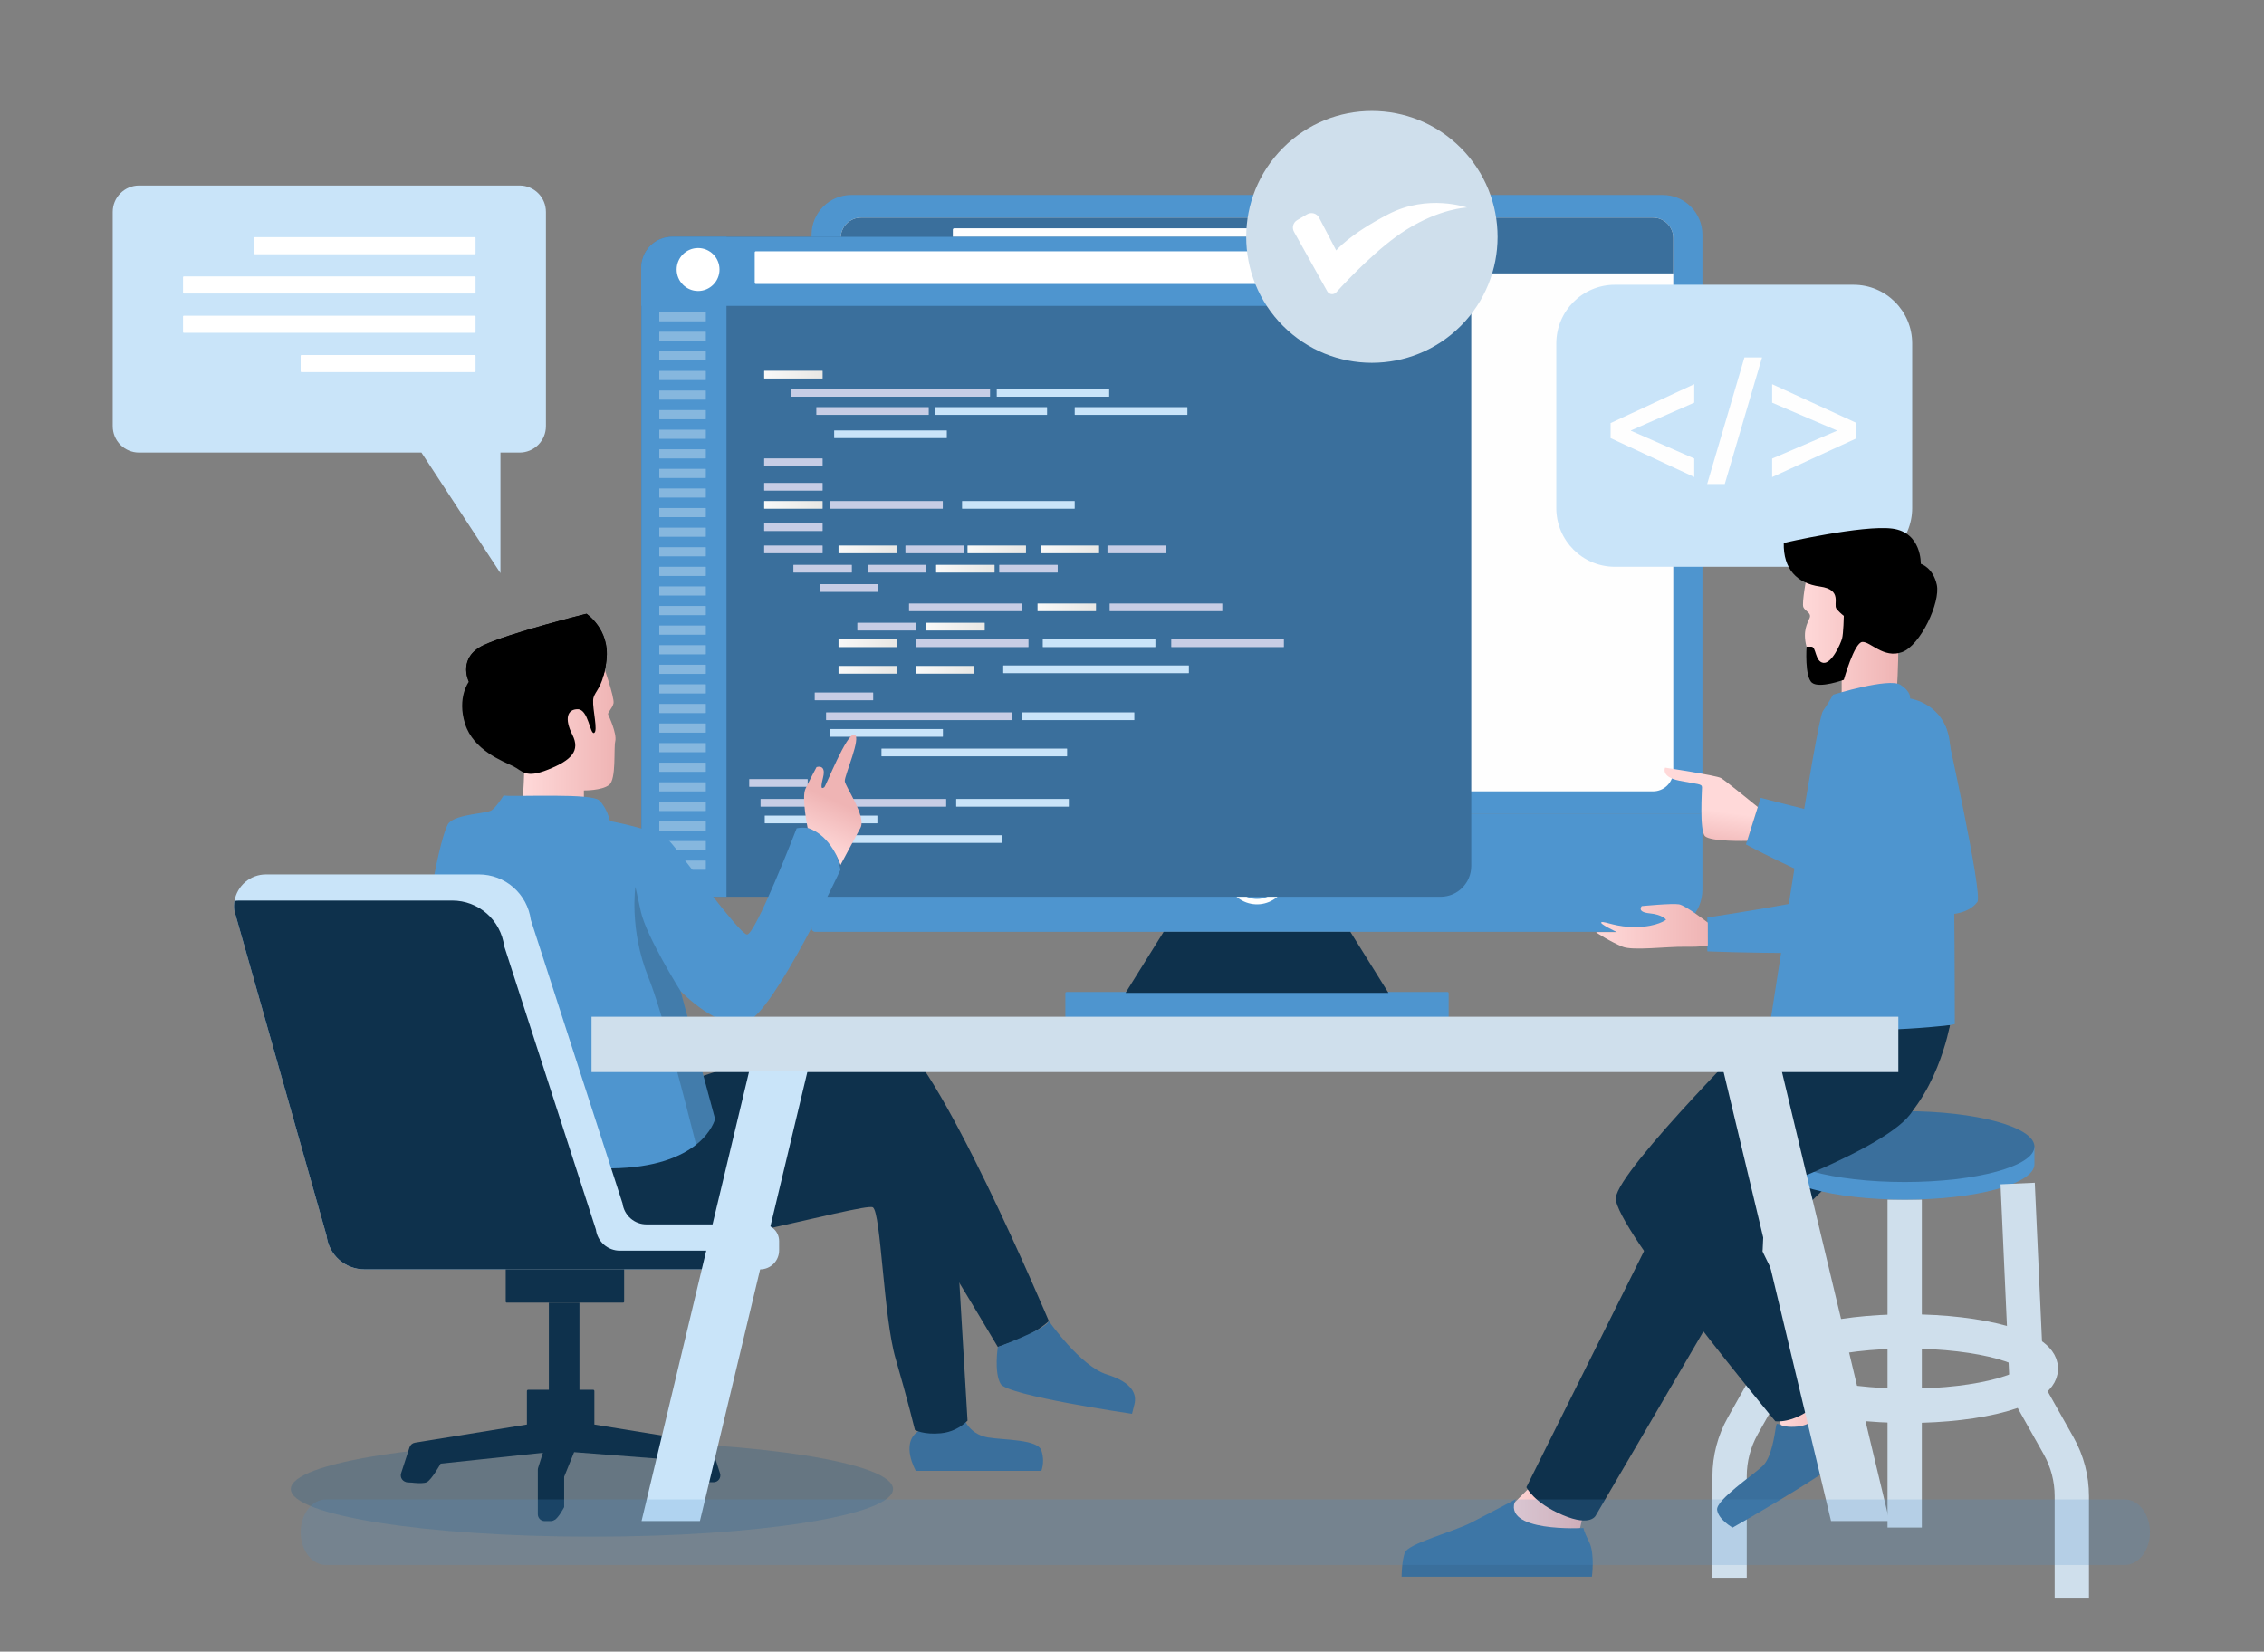 <svg width="462" height="337" viewBox="0 0 462 337" fill="none" xmlns="http://www.w3.org/2000/svg">
<rect x="0" y="0" width="462" height="337" fill="#808080" stroke="none"/>
<path d="M173.695 39.785H339.32C341.464 39.787 343.52 40.642 345.036 42.161C346.552 43.681 347.404 45.741 347.405 47.889V166.098H172.675C170.801 166.098 169.004 165.352 167.679 164.025C166.354 162.698 165.609 160.897 165.609 159.02V47.889C165.61 45.741 166.462 43.681 167.978 42.161C169.494 40.642 171.55 39.787 173.695 39.785Z" fill="#4E95CF"/>
<path d="M341.459 48.541V157.35C341.452 158.444 341.015 159.49 340.242 160.262C339.468 161.033 338.422 161.467 337.331 161.47H175.671C174.581 161.467 173.537 161.032 172.766 160.26C171.996 159.488 171.562 158.442 171.559 157.35V48.541C171.558 47.447 171.991 46.397 172.761 45.622C173.532 44.847 174.578 44.41 175.671 44.406H337.331C338.425 44.409 339.473 44.846 340.246 45.621C341.02 46.395 341.456 47.446 341.459 48.541Z" fill="#FEFEFE"/>
<path d="M165.602 166.098H347.404V181.497C347.404 183.787 346.496 185.983 344.879 187.603C343.263 189.222 341.07 190.132 338.784 190.132H166.349C166.251 190.132 166.154 190.113 166.064 190.075C165.973 190.038 165.891 189.983 165.822 189.913C165.753 189.844 165.698 189.762 165.661 189.671C165.623 189.581 165.604 189.484 165.604 189.386V166.098H165.602Z" fill="#4E95CF"/>
<path d="M295.375 202.41H217.646C217.512 202.41 217.402 202.52 217.402 202.654V207.392C217.402 207.527 217.512 207.637 217.646 207.637H295.375C295.51 207.637 295.619 207.527 295.619 207.392V202.654C295.619 202.52 295.51 202.41 295.375 202.41Z" fill="#4E95CF"/>
<path d="M275.559 190.133H257.287H255.732H237.458L229.684 202.592H255.732H257.287H283.335L275.559 190.133Z" fill="#0E314C"/>
<path d="M256.507 171.711C255.243 171.711 254.007 172.087 252.955 172.79C251.903 173.494 251.084 174.495 250.6 175.665C250.116 176.835 249.989 178.123 250.236 179.366C250.483 180.608 251.092 181.75 251.986 182.645C252.88 183.541 254.02 184.151 255.26 184.398C256.5 184.646 257.786 184.519 258.954 184.034C260.123 183.549 261.121 182.728 261.824 181.675C262.526 180.621 262.901 179.383 262.901 178.116C262.901 176.418 262.227 174.789 261.028 173.588C259.829 172.387 258.203 171.712 256.507 171.711ZM256.507 183.414C255.461 183.414 254.438 183.103 253.568 182.52C252.698 181.937 252.02 181.109 251.62 180.14C251.22 179.172 251.116 178.106 251.321 177.078C251.525 176.05 252.03 175.105 252.77 174.364C253.51 173.623 254.453 173.119 255.48 172.915C256.506 172.711 257.57 172.816 258.537 173.218C259.503 173.62 260.329 174.299 260.91 175.171C261.491 176.043 261.801 177.068 261.801 178.116C261.801 178.814 261.664 179.504 261.397 180.148C261.13 180.792 260.739 181.377 260.246 181.87C259.753 182.362 259.168 182.752 258.524 183.017C257.88 183.282 257.19 183.417 256.494 183.414H256.507Z" fill="#FEFFFF"/>
<path d="M341.459 48.541V55.78H171.559V48.541C171.558 47.447 171.991 46.397 172.761 45.622C173.532 44.847 174.578 44.41 175.671 44.406H337.331C338.425 44.409 339.473 44.846 340.246 45.621C341.02 46.395 341.456 47.446 341.459 48.541Z" fill="#3A6F9C"/>
<path d="M279.756 46.578H194.733C194.57 46.578 194.438 46.711 194.438 46.874V52.629C194.438 52.793 194.57 52.925 194.733 52.925H279.756C279.919 52.925 280.051 52.793 280.051 52.629V46.874C280.051 46.711 279.919 46.578 279.756 46.578Z" fill="#FEFEFE"/>
<path d="M286.561 52.647C288.15 52.051 288.956 50.279 288.362 48.687C287.767 47.095 285.997 46.287 284.408 46.883C282.819 47.478 282.013 49.251 282.608 50.843C283.202 52.435 284.972 53.242 286.561 52.647Z" fill="#FEFEFE"/>
<path d="M293.967 48.332H137.143C133.684 48.332 130.879 51.142 130.879 54.607V176.705C130.879 180.17 133.684 182.98 137.143 182.98H293.967C297.426 182.98 300.231 180.17 300.231 176.705V54.607C300.231 51.142 297.426 48.332 293.967 48.332Z" fill="#3A6F9C"/>
<path d="M167.817 93.539H155.991C155.962 93.539 155.938 93.563 155.938 93.593V95.061C155.938 95.091 155.962 95.115 155.991 95.115H167.817C167.847 95.115 167.871 95.091 167.871 95.061V93.593C167.871 93.563 167.847 93.539 167.817 93.539Z" fill="#C7CDE5"/>
<path d="M167.817 98.531H155.991C155.962 98.531 155.938 98.555 155.938 98.585V100.053C155.938 100.083 155.962 100.107 155.991 100.107H167.817C167.847 100.107 167.871 100.083 167.871 100.053V98.585C167.871 98.555 167.847 98.531 167.817 98.531Z" fill="#C7CDE5"/>
<path d="M167.817 111.316H155.991C155.962 111.316 155.938 111.34 155.938 111.37V112.838C155.938 112.868 155.962 112.892 155.991 112.892H167.817C167.847 112.892 167.871 112.868 167.871 112.838V111.37C167.871 111.34 167.847 111.316 167.817 111.316Z" fill="#C7CDE5"/>
<path d="M173.782 115.258H161.956C161.926 115.258 161.902 115.282 161.902 115.312V116.78C161.902 116.809 161.926 116.833 161.956 116.833H173.782C173.812 116.833 173.836 116.809 173.836 116.78V115.312C173.836 115.282 173.812 115.258 173.782 115.258Z" fill="#C7CDE5"/>
<path d="M188.958 115.258H177.132C177.102 115.258 177.078 115.282 177.078 115.312V116.78C177.078 116.809 177.102 116.833 177.132 116.833H188.958C188.988 116.833 189.012 116.809 189.012 116.78V115.312C189.012 115.282 188.988 115.258 188.958 115.258Z" fill="#C7CDE5"/>
<path d="M182.993 111.316H171.167C171.137 111.316 171.113 111.34 171.113 111.37V112.838C171.113 112.868 171.137 112.892 171.167 112.892H182.993C183.023 112.892 183.047 112.868 183.047 112.838V111.37C183.047 111.34 183.023 111.316 182.993 111.316Z" fill="url(#paint0_linear_1995_1008)"/>
<path d="M223.603 123.133H211.776C211.747 123.133 211.723 123.157 211.723 123.187V124.655C211.723 124.684 211.747 124.708 211.776 124.708H223.603C223.632 124.708 223.656 124.684 223.656 124.655V123.187C223.656 123.157 223.632 123.133 223.603 123.133Z" fill="url(#paint1_linear_1995_1008)"/>
<path d="M200.895 127.074H189.069C189.04 127.074 189.016 127.098 189.016 127.128V128.596C189.016 128.626 189.04 128.65 189.069 128.65H200.895C200.925 128.65 200.949 128.626 200.949 128.596V127.128C200.949 127.098 200.925 127.074 200.895 127.074Z" fill="url(#paint2_linear_1995_1008)"/>
<path d="M182.993 130.453H171.167C171.137 130.453 171.113 130.477 171.113 130.507V131.975C171.113 132.005 171.137 132.029 171.167 132.029H182.993C183.023 132.029 183.047 132.005 183.047 131.975V130.507C183.047 130.477 183.023 130.453 182.993 130.453Z" fill="url(#paint3_linear_1995_1008)"/>
<path d="M182.993 135.875H171.167C171.137 135.875 171.113 135.899 171.113 135.929V137.397C171.113 137.426 171.137 137.451 171.167 137.451H182.993C183.023 137.451 183.047 137.426 183.047 137.397V135.929C183.047 135.899 183.023 135.875 182.993 135.875Z" fill="url(#paint4_linear_1995_1008)"/>
<path d="M198.767 135.875H186.94C186.911 135.875 186.887 135.899 186.887 135.929V137.397C186.887 137.426 186.911 137.451 186.94 137.451H198.767C198.796 137.451 198.82 137.426 198.82 137.397V135.929C198.82 135.899 198.796 135.875 198.767 135.875Z" fill="url(#paint5_linear_1995_1008)"/>
<path d="M209.313 111.316H197.487C197.458 111.316 197.434 111.34 197.434 111.37V112.838C197.434 112.868 197.458 112.892 197.487 112.892H209.313C209.343 112.892 209.367 112.868 209.367 112.838V111.37C209.367 111.34 209.343 111.316 209.313 111.316Z" fill="url(#paint6_linear_1995_1008)"/>
<path d="M196.642 111.316H184.815C184.786 111.316 184.762 111.34 184.762 111.37V112.838C184.762 112.868 184.786 112.892 184.815 112.892H196.642C196.671 112.892 196.695 112.868 196.695 112.838V111.37C196.695 111.34 196.671 111.316 196.642 111.316Z" fill="#C7CDE5"/>
<path d="M215.786 115.258H203.96C203.93 115.258 203.906 115.282 203.906 115.312V116.78C203.906 116.809 203.93 116.833 203.96 116.833H215.786C215.816 116.833 215.84 116.809 215.84 116.78V115.312C215.84 115.282 215.816 115.258 215.786 115.258Z" fill="#C7CDE5"/>
<path d="M224.231 111.316H212.405C212.376 111.316 212.352 111.34 212.352 111.37V112.838C212.352 112.868 212.376 112.892 212.405 112.892H224.231C224.261 112.892 224.285 112.868 224.285 112.838V111.37C224.285 111.34 224.261 111.316 224.231 111.316Z" fill="url(#paint7_linear_1995_1008)"/>
<path d="M202.903 115.258H191.077C191.047 115.258 191.023 115.282 191.023 115.312V116.78C191.023 116.809 191.047 116.833 191.077 116.833H202.903C202.933 116.833 202.957 116.809 202.957 116.78V115.312C202.957 115.282 202.933 115.258 202.903 115.258Z" fill="url(#paint8_linear_1995_1008)"/>
<path d="M237.872 111.316H226.046C226.016 111.316 225.992 111.34 225.992 111.37V112.838C225.992 112.868 226.016 112.892 226.046 112.892H237.872C237.902 112.892 237.926 112.868 237.926 112.838V111.37C237.926 111.34 237.902 111.316 237.872 111.316Z" fill="#C7CDE5"/>
<path d="M167.817 106.773H155.991C155.962 106.773 155.938 106.798 155.938 106.827V108.295C155.938 108.325 155.962 108.349 155.991 108.349H167.817C167.847 108.349 167.871 108.325 167.871 108.295V106.827C167.871 106.798 167.847 106.773 167.817 106.773Z" fill="#C7CDE5"/>
<path d="M179.2 119.195H167.374C167.344 119.195 167.32 119.219 167.32 119.249V120.717C167.32 120.747 167.344 120.771 167.374 120.771H179.2C179.23 120.771 179.254 120.747 179.254 120.717V119.249C179.254 119.219 179.23 119.195 179.2 119.195Z" fill="#C7CDE5"/>
<path d="M186.829 127.074H175.003C174.973 127.074 174.949 127.098 174.949 127.128V128.596C174.949 128.626 174.973 128.65 175.003 128.65H186.829C186.859 128.65 186.883 128.626 186.883 128.596V127.128C186.883 127.098 186.859 127.074 186.829 127.074Z" fill="#C7CDE5"/>
<path d="M178.134 141.297H166.308C166.278 141.297 166.254 141.321 166.254 141.351V142.819C166.254 142.848 166.278 142.872 166.308 142.872H178.134C178.163 142.872 178.187 142.848 178.187 142.819V141.351C178.187 141.321 178.163 141.297 178.134 141.297Z" fill="#C7CDE5"/>
<path d="M208.436 123.133H185.554C185.524 123.133 185.5 123.157 185.5 123.187V124.655C185.5 124.684 185.524 124.708 185.554 124.708H208.436C208.466 124.708 208.49 124.684 208.49 124.655V123.187C208.49 123.157 208.466 123.133 208.436 123.133Z" fill="#C7CDE5"/>
<path d="M249.374 123.133H226.491C226.462 123.133 226.438 123.157 226.438 123.187V124.655C226.438 124.684 226.462 124.708 226.491 124.708H249.374C249.404 124.708 249.428 124.684 249.428 124.655V123.187C249.428 123.157 249.404 123.133 249.374 123.133Z" fill="#C7CDE5"/>
<path d="M206.4 145.355H168.624C168.594 145.355 168.57 145.38 168.57 145.409V146.877C168.57 146.907 168.594 146.931 168.624 146.931H206.4C206.43 146.931 206.454 146.907 206.454 146.877V145.409C206.454 145.38 206.43 145.355 206.4 145.355Z" fill="#C7CDE5"/>
<path d="M242.553 135.777H204.776C204.747 135.777 204.723 135.801 204.723 135.831V137.299C204.723 137.329 204.747 137.353 204.776 137.353H242.553C242.582 137.353 242.606 137.329 242.606 137.299V135.831C242.606 135.801 242.582 135.777 242.553 135.777Z" fill="#C9E4F9"/>
<path d="M217.705 152.746H179.929C179.899 152.746 179.875 152.77 179.875 152.8V154.268C179.875 154.298 179.899 154.322 179.929 154.322H217.705C217.735 154.322 217.759 154.298 217.759 154.268V152.8C217.759 152.77 217.735 152.746 217.705 152.746Z" fill="#C9E4F9"/>
<path d="M209.823 130.453H186.94C186.911 130.453 186.887 130.477 186.887 130.507V131.975C186.887 132.005 186.911 132.029 186.94 132.029H209.823C209.853 132.029 209.877 132.005 209.877 131.975V130.507C209.877 130.477 209.853 130.453 209.823 130.453Z" fill="#C7CDE5"/>
<path d="M261.944 130.453H239.062C239.032 130.453 239.008 130.477 239.008 130.507V131.975C239.008 132.005 239.032 132.029 239.062 132.029H261.944C261.974 132.029 261.998 132.005 261.998 131.975V130.507C261.998 130.477 261.974 130.453 261.944 130.453Z" fill="#C7CDE5"/>
<path d="M235.726 130.453H212.843C212.813 130.453 212.789 130.477 212.789 130.507V131.975C212.789 132.005 212.813 132.029 212.843 132.029H235.726C235.755 132.029 235.779 132.005 235.779 131.975V130.507C235.779 130.477 235.755 130.453 235.726 130.453Z" fill="#C9E4F9"/>
<path d="M192.362 148.75H169.479C169.45 148.75 169.426 148.774 169.426 148.804V150.272C169.426 150.301 169.45 150.326 169.479 150.326H192.362C192.392 150.326 192.416 150.301 192.416 150.272V148.804C192.416 148.774 192.392 148.75 192.362 148.75Z" fill="#C9E4F9"/>
<path d="M231.425 145.355H208.542C208.512 145.355 208.488 145.38 208.488 145.409V146.877C208.488 146.907 208.512 146.931 208.542 146.931H231.425C231.454 146.931 231.478 146.907 231.478 146.877V145.409C231.478 145.38 231.454 145.355 231.425 145.355Z" fill="#C9E4F9"/>
<path d="M164.767 158.965H152.94C152.911 158.965 152.887 158.989 152.887 159.019V160.487C152.887 160.516 152.911 160.54 152.94 160.54H164.767C164.796 160.54 164.82 160.516 164.82 160.487V159.019C164.82 158.989 164.796 158.965 164.767 158.965Z" fill="#C7CDE5"/>
<path d="M193.029 163.02H155.253C155.223 163.02 155.199 163.044 155.199 163.073V164.541C155.199 164.571 155.223 164.595 155.253 164.595H193.029C193.059 164.595 193.083 164.571 193.083 164.541V163.073C193.083 163.044 193.059 163.02 193.029 163.02Z" fill="#C7CDE5"/>
<path d="M204.342 170.418H166.565C166.536 170.418 166.512 170.442 166.512 170.472V171.94C166.512 171.969 166.536 171.993 166.565 171.993H204.342C204.371 171.993 204.395 171.969 204.395 171.94V170.472C204.395 170.442 204.371 170.418 204.342 170.418Z" fill="#C9E4F9"/>
<path d="M178.991 166.418H156.108C156.079 166.418 156.055 166.442 156.055 166.472V167.94C156.055 167.969 156.079 167.994 156.108 167.994H178.991C179.021 167.994 179.045 167.969 179.045 167.94V166.472C179.045 166.442 179.021 166.418 178.991 166.418Z" fill="#C9E4F9"/>
<path d="M218.058 163.02H195.175C195.145 163.02 195.121 163.044 195.121 163.073V164.541C195.121 164.571 195.145 164.595 195.175 164.595H218.058C218.087 164.595 218.111 164.571 218.111 164.541V163.073C218.111 163.044 218.087 163.02 218.058 163.02Z" fill="#C9E4F9"/>
<path d="M219.257 102.23H196.374C196.344 102.23 196.32 102.255 196.32 102.284V103.752C196.32 103.782 196.344 103.806 196.374 103.806H219.257C219.286 103.806 219.31 103.782 219.31 103.752V102.284C219.31 102.255 219.286 102.23 219.257 102.23Z" fill="#C9E4F9"/>
<path d="M242.249 83.074H219.366C219.337 83.074 219.312 83.098 219.312 83.128V84.596C219.312 84.626 219.337 84.65 219.366 84.65H242.249C242.279 84.65 242.303 84.626 242.303 84.596V83.128C242.303 83.098 242.279 83.074 242.249 83.074Z" fill="#C9E4F9"/>
<path d="M193.159 87.824H170.276C170.247 87.824 170.223 87.848 170.223 87.878V89.346C170.223 89.376 170.247 89.4 170.276 89.4H193.159C193.189 89.4 193.213 89.376 193.213 89.346V87.878C193.213 87.848 193.189 87.824 193.159 87.824Z" fill="#C9E4F9"/>
<path d="M167.817 75.66H155.991C155.962 75.66 155.938 75.684 155.938 75.714V77.182C155.938 77.212 155.962 77.236 155.991 77.236H167.817C167.847 77.236 167.871 77.212 167.871 77.182V75.714C167.871 75.684 167.847 75.66 167.817 75.66Z" fill="url(#paint9_linear_1995_1008)"/>
<path d="M167.817 102.23H155.991C155.962 102.23 155.938 102.255 155.938 102.284V103.752C155.938 103.782 155.962 103.806 155.991 103.806H167.817C167.847 103.806 167.871 103.782 167.871 103.752V102.284C167.871 102.255 167.847 102.23 167.817 102.23Z" fill="url(#paint10_linear_1995_1008)"/>
<path d="M201.978 79.371H161.452C161.422 79.371 161.398 79.395 161.398 79.425V80.893C161.398 80.922 161.422 80.947 161.452 80.947H201.978C202.008 80.947 202.032 80.922 202.032 80.893V79.425C202.032 79.395 202.008 79.371 201.978 79.371Z" fill="#C7CDE5"/>
<path d="M189.471 83.074H166.636C166.606 83.074 166.582 83.098 166.582 83.128V84.596C166.582 84.626 166.606 84.65 166.636 84.65H189.471C189.501 84.65 189.525 84.626 189.525 84.596V83.128C189.525 83.098 189.501 83.074 189.471 83.074Z" fill="#C7CDE5"/>
<path d="M192.335 102.23H169.499C169.469 102.23 169.445 102.255 169.445 102.284V103.752C169.445 103.782 169.469 103.806 169.499 103.806H192.335C192.364 103.806 192.388 103.782 192.388 103.752V102.284C192.388 102.255 192.364 102.23 192.335 102.23Z" fill="#C7CDE5"/>
<path d="M213.616 83.074H190.78C190.751 83.074 190.727 83.098 190.727 83.128V84.596C190.727 84.626 190.751 84.65 190.78 84.65H213.616C213.646 84.65 213.67 84.626 213.67 84.596V83.128C213.67 83.098 213.646 83.074 213.616 83.074Z" fill="#C9E4F9"/>
<path d="M226.292 79.371H203.456C203.426 79.371 203.402 79.395 203.402 79.425V80.893C203.402 80.922 203.426 80.947 203.456 80.947H226.292C226.321 80.947 226.345 80.922 226.345 80.893V79.425C226.345 79.395 226.321 79.371 226.292 79.371Z" fill="#C9E4F9"/>
<path d="M148.249 48.333V182.978H137.143C135.482 182.978 133.888 182.317 132.714 181.14C131.539 179.963 130.879 178.367 130.879 176.703V54.603C130.879 52.939 131.539 51.343 132.714 50.166C133.888 48.989 135.482 48.328 137.143 48.328L148.249 48.333Z" fill="#4E95CF"/>
<path d="M300.228 54.607V62.409H130.867V54.607C130.867 52.943 131.527 51.347 132.702 50.17C133.877 48.993 135.47 48.332 137.132 48.332H293.964C295.625 48.332 297.219 48.993 298.393 50.17C299.568 51.347 300.228 52.943 300.228 54.607Z" fill="#4E95CF"/>
<path d="M142.452 59.372C144.868 59.372 146.826 57.411 146.826 54.991C146.826 52.571 144.868 50.609 142.452 50.609C140.036 50.609 138.078 52.571 138.078 54.991C138.078 57.411 140.036 59.372 142.452 59.372Z" fill="white"/>
<g opacity="0.32">
<path d="M143.972 63.695H134.598C134.563 63.695 134.535 63.723 134.535 63.758V65.502C134.535 65.536 134.563 65.564 134.598 65.564H143.972C144.007 65.564 144.035 65.536 144.035 65.502V63.758C144.035 63.723 144.007 63.695 143.972 63.695Z" fill="white"/>
<path d="M143.972 67.691H134.598C134.563 67.691 134.535 67.719 134.535 67.754V69.498C134.535 69.532 134.563 69.561 134.598 69.561H143.972C144.007 69.561 144.035 69.532 144.035 69.498V67.754C144.035 67.719 144.007 67.691 143.972 67.691Z" fill="white"/>
<path d="M143.972 71.684H134.598C134.563 71.684 134.535 71.712 134.535 71.746V73.49C134.535 73.525 134.563 73.553 134.598 73.553H143.972C144.007 73.553 144.035 73.525 144.035 73.49V71.746C144.035 71.712 144.007 71.684 143.972 71.684Z" fill="white"/>
<path d="M143.972 75.684H134.598C134.563 75.684 134.535 75.712 134.535 75.746V77.49C134.535 77.525 134.563 77.553 134.598 77.553H143.972C144.007 77.553 144.035 77.525 144.035 77.49V75.746C144.035 75.712 144.007 75.684 143.972 75.684Z" fill="white"/>
<path d="M143.972 79.68H134.598C134.563 79.68 134.535 79.708 134.535 79.742V81.486C134.535 81.521 134.563 81.549 134.598 81.549H143.972C144.007 81.549 144.035 81.521 144.035 81.486V79.742C144.035 79.708 144.007 79.68 143.972 79.68Z" fill="white"/>
<path d="M143.972 83.68H134.598C134.563 83.68 134.535 83.708 134.535 83.742V85.486C134.535 85.521 134.563 85.549 134.598 85.549H143.972C144.007 85.549 144.035 85.521 144.035 85.486V83.742C144.035 83.708 144.007 83.68 143.972 83.68Z" fill="white"/>
<path d="M143.972 87.676H134.598C134.563 87.676 134.535 87.704 134.535 87.739V89.482C134.535 89.517 134.563 89.545 134.598 89.545H143.972C144.007 89.545 144.035 89.517 144.035 89.482V87.739C144.035 87.704 144.007 87.676 143.972 87.676Z" fill="white"/>
<path d="M143.972 91.672H134.598C134.563 91.672 134.535 91.7 134.535 91.735V93.478C134.535 93.513 134.563 93.541 134.598 93.541H143.972C144.007 93.541 144.035 93.513 144.035 93.478V91.735C144.035 91.7 144.007 91.672 143.972 91.672Z" fill="white"/>
<path d="M143.972 95.664H134.598C134.563 95.664 134.535 95.692 134.535 95.727V97.47C134.535 97.505 134.563 97.533 134.598 97.533H143.972C144.007 97.533 144.035 97.505 144.035 97.47V95.727C144.035 95.692 144.007 95.664 143.972 95.664Z" fill="white"/>
<path d="M143.972 99.664H134.598C134.563 99.664 134.535 99.692 134.535 99.727V101.47C134.535 101.505 134.563 101.533 134.598 101.533H143.972C144.007 101.533 144.035 101.505 144.035 101.47V99.727C144.035 99.692 144.007 99.664 143.972 99.664Z" fill="white"/>
<path d="M143.972 103.656H134.598C134.563 103.656 134.535 103.684 134.535 103.719V105.463C134.535 105.497 134.563 105.525 134.598 105.525H143.972C144.007 105.525 144.035 105.497 144.035 105.463V103.719C144.035 103.684 144.007 103.656 143.972 103.656Z" fill="white"/>
<path d="M143.972 107.66H134.598C134.563 107.66 134.535 107.688 134.535 107.723V109.467C134.535 109.501 134.563 109.529 134.598 109.529H143.972C144.007 109.529 144.035 109.501 144.035 109.467V107.723C144.035 107.688 144.007 107.66 143.972 107.66Z" fill="white"/>
<path d="M143.972 111.652H134.598C134.563 111.652 134.535 111.68 134.535 111.715V113.459C134.535 113.493 134.563 113.521 134.598 113.521H143.972C144.007 113.521 144.035 113.493 144.035 113.459V111.715C144.035 111.68 144.007 111.652 143.972 111.652Z" fill="white"/>
<path d="M143.972 115.648H134.598C134.563 115.648 134.535 115.677 134.535 115.711V117.455C134.535 117.489 134.563 117.518 134.598 117.518H143.972C144.007 117.518 144.035 117.489 144.035 117.455V115.711C144.035 115.677 144.007 115.648 143.972 115.648Z" fill="white"/>
<path d="M143.972 119.648H134.598C134.563 119.648 134.535 119.677 134.535 119.711V121.455C134.535 121.489 134.563 121.518 134.598 121.518H143.972C144.007 121.518 144.035 121.489 144.035 121.455V119.711C144.035 119.677 144.007 119.648 143.972 119.648Z" fill="white"/>
<path d="M143.972 123.641H134.598C134.563 123.641 134.535 123.669 134.535 123.703V125.447C134.535 125.482 134.563 125.51 134.598 125.51H143.972C144.007 125.51 144.035 125.482 144.035 125.447V123.703C144.035 123.669 144.007 123.641 143.972 123.641Z" fill="white"/>
<path d="M143.972 127.637H134.598C134.563 127.637 134.535 127.665 134.535 127.699V129.443C134.535 129.478 134.563 129.506 134.598 129.506H143.972C144.007 129.506 144.035 129.478 144.035 129.443V127.699C144.035 127.665 144.007 127.637 143.972 127.637Z" fill="white"/>
<path d="M143.972 131.637H134.598C134.563 131.637 134.535 131.665 134.535 131.699V133.443C134.535 133.478 134.563 133.506 134.598 133.506H143.972C144.007 133.506 144.035 133.478 144.035 133.443V131.699C144.035 131.665 144.007 131.637 143.972 131.637Z" fill="white"/>
<path d="M143.972 135.633H134.598C134.563 135.633 134.535 135.661 134.535 135.696V137.439C134.535 137.474 134.563 137.502 134.598 137.502H143.972C144.007 137.502 144.035 137.474 144.035 137.439V135.696C144.035 135.661 144.007 135.633 143.972 135.633Z" fill="white"/>
<path d="M143.972 139.629H134.598C134.563 139.629 134.535 139.657 134.535 139.692V141.435C134.535 141.47 134.563 141.498 134.598 141.498H143.972C144.007 141.498 144.035 141.47 144.035 141.435V139.692C144.035 139.657 144.007 139.629 143.972 139.629Z" fill="white"/>
<path d="M143.972 143.625H134.598C134.563 143.625 134.535 143.653 134.535 143.688V145.431C134.535 145.466 134.563 145.494 134.598 145.494H143.972C144.007 145.494 144.035 145.466 144.035 145.431V143.688C144.035 143.653 144.007 143.625 143.972 143.625Z" fill="white"/>
<path d="M143.972 147.621H134.598C134.563 147.621 134.535 147.649 134.535 147.684V149.427C134.535 149.462 134.563 149.49 134.598 149.49H143.972C144.007 149.49 144.035 149.462 144.035 149.427V147.684C144.035 147.649 144.007 147.621 143.972 147.621Z" fill="white"/>
<path d="M143.972 151.617H134.598C134.563 151.617 134.535 151.645 134.535 151.68V153.424C134.535 153.458 134.563 153.486 134.598 153.486H143.972C144.007 153.486 144.035 153.458 144.035 153.424V151.68C144.035 151.645 144.007 151.617 143.972 151.617Z" fill="white"/>
<path d="M143.972 155.613H134.598C134.563 155.613 134.535 155.641 134.535 155.676V157.42C134.535 157.454 134.563 157.482 134.598 157.482H143.972C144.007 157.482 144.035 157.454 144.035 157.42V155.676C144.035 155.641 144.007 155.613 143.972 155.613Z" fill="white"/>
<path d="M143.972 159.613H134.598C134.563 159.613 134.535 159.641 134.535 159.676V161.42C134.535 161.454 134.563 161.482 134.598 161.482H143.972C144.007 161.482 144.035 161.454 144.035 161.42V159.676C144.035 159.641 144.007 159.613 143.972 159.613Z" fill="white"/>
<path d="M143.972 163.609H134.598C134.563 163.609 134.535 163.637 134.535 163.672V165.416C134.535 165.45 134.563 165.479 134.598 165.479H143.972C144.007 165.479 144.035 165.45 144.035 165.416V163.672C144.035 163.637 144.007 163.609 143.972 163.609Z" fill="white"/>
<path d="M143.972 167.602H134.598C134.563 167.602 134.535 167.63 134.535 167.664V169.408C134.535 169.443 134.563 169.471 134.598 169.471H143.972C144.007 169.471 144.035 169.443 144.035 169.408V167.664C144.035 167.63 144.007 167.602 143.972 167.602Z" fill="white"/>
<path d="M143.972 171.602H134.598C134.563 171.602 134.535 171.63 134.535 171.664V173.408C134.535 173.443 134.563 173.471 134.598 173.471H143.972C144.007 173.471 144.035 173.443 144.035 173.408V171.664C144.035 171.63 144.007 171.602 143.972 171.602Z" fill="white"/>
<path d="M143.972 175.598H134.598C134.563 175.598 134.535 175.626 134.535 175.66V177.404C134.535 177.439 134.563 177.467 134.598 177.467H143.972C144.007 177.467 144.035 177.439 144.035 177.404V175.66C144.035 175.626 144.007 175.598 143.972 175.598Z" fill="white"/>
</g>
<path d="M269.47 51.273H154.238C154.113 51.273 154.012 51.375 154.012 51.5V57.712C154.012 57.837 154.113 57.939 154.238 57.939H269.47C269.595 57.939 269.696 57.837 269.696 57.712V51.5C269.696 51.375 269.595 51.273 269.47 51.273Z" fill="white"/>
<path d="M378.247 58.105H329.546C322.941 58.105 317.586 63.47 317.586 70.087V103.671C317.586 110.288 322.941 115.652 329.546 115.652H378.247C384.853 115.652 390.208 110.288 390.208 103.671V70.087C390.208 63.47 384.853 58.105 378.247 58.105Z" fill="#C9E4F9"/>
<path d="M328.664 86.328L345.734 78.383V82.159L332.825 87.825V87.894L345.734 93.56V97.337L328.664 89.391V86.328Z" fill="#FEFEFE"/>
<path d="M348.371 98.761L355.978 72.934H359.571L351.964 98.761H348.371Z" fill="#FEFEFE"/>
<path d="M378.701 89.502L361.633 97.347V93.57L374.833 87.904V87.833L361.633 82.167V78.391L378.701 86.235V89.502Z" fill="#FEFEFE"/>
<path d="M298.091 66.504C308.107 56.47 308.107 40.202 298.091 30.168C288.075 20.135 271.836 20.135 261.819 30.168C251.803 40.202 251.803 56.47 261.819 66.504C271.836 76.537 288.075 76.537 298.091 66.504Z" fill="#CFDFEC"/>
<path d="M264.064 47.309L270.838 59.429C270.925 59.587 271.048 59.723 271.197 59.824C271.346 59.925 271.517 59.99 271.696 60.012C271.875 60.034 272.056 60.013 272.225 59.95C272.394 59.888 272.546 59.786 272.668 59.653C275.105 56.982 281.38 50.383 286.913 46.914C293.96 42.497 299.357 42.347 299.357 42.347C299.357 42.347 291.412 39.512 283.315 43.707C275.219 47.903 272.671 51.103 272.671 51.103L269.178 44.42C269.068 44.209 268.916 44.023 268.732 43.872C268.547 43.722 268.335 43.611 268.106 43.545C267.878 43.48 267.638 43.462 267.403 43.492C267.167 43.522 266.94 43.6 266.735 43.721L264.704 44.917C264.303 45.151 264.012 45.533 263.892 45.981C263.772 46.429 263.834 46.906 264.064 47.309Z" fill="white"/>
<path d="M28.369 37.855H106.034C107.458 37.855 108.824 38.422 109.831 39.431C110.838 40.44 111.403 41.808 111.403 43.234V86.964C111.403 88.391 110.838 89.759 109.831 90.768C108.824 91.776 107.458 92.343 106.034 92.343H102.123V116.942L86.001 92.343H28.369C26.945 92.343 25.58 91.776 24.573 90.768C23.566 89.759 23 88.391 23 86.964V43.234C23 41.808 23.566 40.44 24.573 39.431C25.58 38.422 26.945 37.855 28.369 37.855Z" fill="#C9E4F9"/>
<path d="M51.989 51.875L96.9 51.875C96.979 51.875 97.043 51.811 97.043 51.732V48.533C97.043 48.454 96.979 48.39 96.9 48.39L51.989 48.39C51.91 48.39 51.846 48.454 51.846 48.533V51.732C51.846 51.811 51.91 51.875 51.989 51.875Z" fill="white"/>
<path d="M37.494 59.887L96.9 59.887C96.979 59.887 97.043 59.822 97.043 59.743V56.545C97.043 56.466 96.979 56.402 96.9 56.402L37.494 56.402C37.415 56.402 37.35 56.466 37.35 56.545V59.743C37.35 59.822 37.415 59.887 37.494 59.887Z" fill="white"/>
<path d="M37.494 67.906L96.9 67.906C96.979 67.906 97.043 67.842 97.043 67.763V64.565C97.043 64.486 96.979 64.421 96.9 64.421H37.494C37.415 64.421 37.35 64.486 37.35 64.565V67.763C37.35 67.842 37.415 67.906 37.494 67.906Z" fill="white"/>
<path d="M61.497 75.926H96.9C96.979 75.926 97.043 75.862 97.043 75.782V72.584C97.043 72.505 96.979 72.441 96.9 72.441H61.497C61.418 72.441 61.354 72.505 61.354 72.584V75.782C61.354 75.862 61.418 75.926 61.497 75.926Z" fill="white"/>
<path d="M312.346 303.305C312.346 303.305 306.574 308.966 306.574 309.329C306.574 309.692 312.226 313.48 315.112 313.811C317.998 314.143 322.434 311.794 322.434 311.794L323.17 308.565L312.346 303.305Z" fill="url(#paint11_linear_1995_1008)"/>
<path d="M397.098 148.366C397.098 148.366 404.673 182.49 403.512 184.039C396.096 193.936 356.281 172.295 356.281 172.295L359.295 162.79C359.295 162.79 386.625 170.056 387.37 168.393C388.115 166.73 389.015 147.55 391.525 145.981C394.035 144.413 397.098 148.366 397.098 148.366Z" fill="#4E95CF"/>
<path d="M368.71 117.469C368.71 117.469 367.643 123.022 367.998 123.876C368.354 124.73 369.705 125.015 369.278 126.084C368.851 127.153 367.795 128.697 368.643 131.947C369.491 135.196 369.41 138.085 371.37 138.706C373.33 139.327 375.818 138.706 375.818 138.706V143.099H386.903C386.903 143.099 388.326 126.938 386.194 123.307C384.062 119.676 368.71 117.469 368.71 117.469Z" fill="url(#paint12_linear_1995_1008)"/>
<path d="M364 110.779C363.879 116.117 366.711 119.038 371.383 119.678C376.054 120.319 374.041 123.311 374.757 124.201C375.198 124.744 375.701 125.233 376.256 125.658C376.256 125.658 376.184 129.244 375.9 130.286C375.616 131.328 373.768 135.501 372.063 135.243C370.358 134.986 370.636 131.949 369.647 131.949H368.656C368.656 131.949 368.224 138.139 369.788 139.325C371.351 140.51 376.256 138.708 376.256 138.708C376.256 138.708 378.388 131.106 380.023 130.981C381.659 130.855 384.359 134.414 388.124 133.063C391.89 131.711 396.015 122.881 395.232 119.322C394.449 115.763 391.963 115.05 391.963 115.05C391.963 115.05 392.187 108.641 386.146 107.859C380.106 107.076 364 110.779 364 110.779Z" fill="black"/>
<path d="M358.701 164.67C358.701 164.67 352.134 159.291 351.192 158.751C350.25 158.211 339.782 156.629 339.782 156.629C339.782 156.629 338.84 158.516 342.666 159.282C346.492 160.049 347.317 159.892 347.317 160.65C347.317 161.407 346.789 169.39 347.908 170.587C349.027 171.784 356.524 171.575 356.524 171.575L358.701 164.67Z" fill="url(#paint13_linear_1995_1008)"/>
<path d="M397.906 209.174C397.906 209.174 395.174 224.797 385.127 231.525C375.079 238.253 353.252 262.019 353.252 262.019L325.698 309.124C325.698 309.124 324.785 311.647 318.863 309.124C312.941 306.6 311.48 303.447 311.48 303.447L342.084 242.038L363.07 208.141C363.07 208.141 389.454 211.218 397.906 209.174Z" fill="#0E314C"/>
<path d="M374.062 141.742C374.062 141.742 385.497 138.221 387.806 139.725C390.115 141.229 389.764 142.524 389.764 142.524C389.764 142.524 396.793 143.464 397.847 151.211C398.901 158.959 398.903 208.955 398.903 208.955C398.903 208.955 386.716 211.772 376.642 210.833C366.568 209.894 361.422 207.514 361.422 207.514C361.422 207.514 370.677 147.016 371.966 145.129C373.255 143.242 374.062 141.742 374.062 141.742Z" fill="#4E95CF"/>
<path d="M387.375 147.066C381.887 145.946 378.961 147.248 377.654 156.874C376.347 166.5 374.676 181.41 373.258 182.524C371.839 183.638 348.406 187.21 348.406 187.21V194.115C348.406 194.115 384.388 195.619 386.61 192.184C388.831 188.748 396.771 148.989 387.375 147.066Z" fill="#4E95CF"/>
<path d="M348.502 188.252C348.502 188.252 344.027 184.763 342.627 184.519C341.226 184.274 335.02 184.884 335.02 184.884C335.02 184.884 333.917 186.09 336.624 186.356C339.331 186.623 339.98 187.668 339.98 187.668C339.98 187.668 338.213 189.066 334.015 189.158C329.818 189.25 327.527 187.936 326.82 188.163C326.113 188.389 329.935 190.18 329.935 190.18C329.935 190.18 326.096 190.202 325.746 190.18C325.397 190.158 328.961 192.322 331.116 193.176C333.27 194.03 340.143 193.12 343.888 193.176C347.634 193.232 348.511 192.903 348.511 192.903L348.502 188.252Z" fill="url(#paint14_linear_1995_1008)"/>
<path d="M309.316 305.898C309.316 305.898 303.9 308.794 300.197 310.692C296.494 312.591 287.284 314.951 286.65 316.844C286.017 318.738 286.02 321.73 286.02 321.73H324.85C324.85 321.73 325.48 317.024 324.308 314.673C323.136 312.322 323.134 311.779 323.134 311.779C323.134 311.779 306.162 312.772 309.316 305.898Z" fill="#3A6F9C"/>
<path d="M388.676 244.766V311.685" stroke="#CFDFEC" stroke-width="7" stroke-miterlimit="10"/>
<path d="M363.999 237.422L362.209 276.891C362.083 278.677 361.562 280.412 360.686 281.972L355.634 290.95C353.873 294.083 352.949 297.617 352.949 301.213V321.937" stroke="#CFDFEC" stroke-width="7" stroke-miterlimit="10"/>
<path d="M411.656 233.957C407.092 231.779 398.523 230.309 388.679 230.309C378.835 230.309 370.266 231.779 365.704 233.957H362.203V237.543C362.203 241.539 374.061 244.778 388.679 244.778C403.297 244.778 415.155 241.539 415.155 237.543V233.957H411.656Z" fill="#4E95CF"/>
<path d="M388.679 241.179C403.301 241.179 415.155 237.941 415.155 233.947C415.155 229.953 403.301 226.715 388.679 226.715C374.057 226.715 362.203 229.953 362.203 233.947C362.203 237.941 374.057 241.179 388.679 241.179Z" fill="#3A6F9C"/>
<path d="M411.73 241.484L413.52 280.954C413.649 282.739 414.17 284.474 415.046 286.035L420.096 295.013C421.856 298.145 422.781 301.68 422.78 305.275V325.999" stroke="#CFDFEC" stroke-width="7" stroke-miterlimit="10"/>
<path d="M389.249 286.845C404.288 286.845 416.479 283.448 416.479 279.257C416.479 275.066 404.288 271.668 389.249 271.668C374.211 271.668 362.02 275.066 362.02 279.257C362.02 283.448 374.211 286.845 389.249 286.845Z" stroke="#CFDFEC" stroke-width="7" stroke-miterlimit="10"/>
<path d="M362.988 288.971C362.988 288.971 363.487 292.707 365.284 293.677C367.08 294.648 374.412 288.052 374.414 287.019C374.416 285.986 371.77 283.316 371.77 283.316L362.988 288.971Z" fill="url(#paint15_linear_1995_1008)"/>
<path d="M361.423 207.512C361.423 207.512 330.139 238.622 329.734 244.435C329.329 250.249 362.277 289.987 362.277 289.987C362.277 289.987 365.806 290.552 370.13 287.009C374.455 283.465 373.262 283.089 373.262 283.089L354.693 245.193C354.693 245.193 385.737 234.466 390.313 226.622C394.888 218.778 397.919 209.172 397.919 209.172C397.919 209.172 372.3 212.299 361.423 207.512Z" fill="#0E314C"/>
<path d="M374.875 285.363C374.875 285.363 371.172 290.61 366.928 291.063C362.684 291.515 362.677 289.615 362.413 291.063C362.149 292.51 361.599 297.304 359.704 299.113C357.809 300.922 350.131 306.078 350.402 308.078C350.672 310.077 353.563 311.695 353.563 311.695C353.563 311.695 379.571 297.042 380.112 293.786C380.654 290.529 374.875 285.363 374.875 285.363Z" fill="#3A6F9C"/>
<path opacity="0.2" d="M120.792 313.549C154.73 313.549 182.241 309.198 182.241 303.831C182.241 298.464 154.73 294.113 120.792 294.113C86.855 294.113 59.344 298.464 59.344 303.831C59.344 309.198 86.855 313.549 120.792 313.549Z" fill="url(#paint16_linear_1995_1008)"/>
<path d="M197.081 290.208C197.081 290.208 198.266 292.738 201.618 293.296C204.969 293.855 211.739 293.646 212.507 295.954C212.968 297.302 212.968 298.766 212.507 300.114H186.89C186.89 300.114 183.673 294.511 187.375 292.046C191.078 289.581 197.081 290.208 197.081 290.208Z" fill="#3A6F9C"/>
<path d="M106.925 237.29C106.925 237.29 105.043 252.944 119.398 255.425C133.752 257.906 176.484 245.221 178.133 246.357C179.781 247.494 180.278 268.693 182.753 277.183C185.227 285.672 186.712 291.784 186.712 291.784C186.712 291.784 188.527 292.777 191.992 292.445C194.054 292.251 195.981 291.337 197.438 289.863C197.438 289.863 194.798 245.674 194.467 238.401C194.136 231.129 192.321 228.816 187.531 227.162C182.741 225.508 129.694 229.674 129.694 229.674L106.925 237.29Z" fill="#0E314C"/>
<path d="M138.246 221.38C138.246 221.38 173.431 208.381 182.047 211.249C190.662 214.118 214.04 269.565 214.04 269.565C212.261 271.123 210.227 272.363 208.028 273.229C204.419 274.634 203.618 274.834 203.618 274.834C203.618 274.834 176.447 228.961 173.843 228.159C171.239 227.357 129.699 229.672 129.699 229.672C129.699 229.672 138.671 226.671 138.246 221.38Z" fill="#0E314C"/>
<path d="M214.044 269.566C214.044 269.566 220.469 278.755 225.843 280.434C231.217 282.113 231.985 284.56 231.497 286.516L231.007 288.475C231.007 288.475 205.601 284.768 204.205 282.39C202.808 280.013 203.623 274.835 203.623 274.835C203.623 274.835 213.621 271.146 214.044 269.566Z" fill="#3A6F9C"/>
<path d="M122.986 135.34C122.986 135.34 125.447 142.397 125.198 143.493C124.95 144.589 123.916 145.374 124.102 145.795C124.288 146.216 125.91 149.672 125.554 151.234C125.198 152.796 125.8 158.987 124.294 160.159C122.789 161.331 119.149 161.279 119.149 161.279V164.471H106.598C106.598 164.471 107.269 155.506 106.837 154.188C106.405 152.87 109.298 138.332 110.938 136.906C112.578 135.481 122.986 135.34 122.986 135.34Z" fill="url(#paint17_linear_1995_1008)"/>
<path d="M123.759 134.612C123.652 135.661 123.465 136.7 123.2 137.721C122.352 140.937 121.135 141.324 121.037 142.851C120.909 144.776 122.072 149.164 121.233 149.545C120.394 149.926 120.07 144.738 117.916 144.711C115.761 144.684 115.139 146.636 116.797 149.915C118.455 153.194 116.627 155.108 111.875 157.015C107.123 158.922 106.68 157.286 104.66 156.309C102.64 155.332 96.59 153.075 94.903 147.692C93.216 142.308 95.679 139.092 95.679 139.092C95.679 139.092 95.679 139.092 95.679 139.074C95.527 138.749 93.471 134.144 98.619 131.678C103.948 129.141 119.683 125.23 119.683 125.23C119.683 125.23 124.471 128.426 123.759 134.612Z" fill="black"/>
<path d="M171.511 177.466C171.511 177.466 157.984 206.489 152.4 208.502C146.816 210.514 138.882 202.226 138.882 202.226L145.914 228.318C145.914 228.318 145.281 230.972 142.052 233.558C139.055 235.952 133.835 238.276 124.803 238.39C106.03 238.614 103.795 235.701 103.795 235.701L96.083 200.339C96.083 200.339 88.15 199.324 87.134 194.398C86.119 189.472 89.931 169.711 91.609 167.898C93.287 166.085 99.325 166.025 100.334 165.321C101.343 164.617 102.795 162.277 102.795 162.277C102.891 162.407 104.493 162.416 106.744 162.389C110.397 162.363 115.758 162.277 119.152 162.571C120.718 162.719 121.863 162.936 122.235 163.284C123.915 164.852 124.472 167.542 124.472 167.542C124.472 167.542 134.524 169.335 136.777 171.8C139.03 174.265 150.726 190.388 152.407 190.675C154.087 190.962 162.573 169.005 162.573 169.005C163.328 168.854 164.105 168.84 164.866 168.963C166.123 169.145 167.294 169.708 168.222 170.576C169.322 171.601 170.092 173.057 170.613 174.366C171.007 175.37 171.308 176.407 171.511 177.466Z" fill="#4E95CF"/>
<path d="M123.759 134.612C123.651 135.661 123.464 136.7 123.2 137.721C121.215 139.148 118.054 140.069 113.335 141.262C103.823 143.664 95.661 139.092 95.661 139.092C95.661 139.092 95.661 139.092 95.661 139.074C95.509 138.749 93.453 134.144 98.601 131.678C103.93 129.141 119.665 125.23 119.665 125.23C119.665 125.23 124.47 128.426 123.759 134.612Z" fill="black"/>
<path d="M164.813 168.935C164.813 168.935 163.538 162.703 164.365 160.95C165.193 159.198 166.629 156.517 166.629 156.517C166.629 156.517 168.668 155.811 167.958 158.637C167.249 161.463 167.918 160.744 168.2 160.641C168.482 160.538 172.804 149.455 174.348 149.883C175.892 150.311 172.285 158.27 172.39 159.399C172.496 160.529 176.852 166.609 175.583 168.926C174.314 171.244 171.509 176.508 171.509 176.508C171.509 176.508 169.686 170.426 164.813 168.935Z" fill="url(#paint18_linear_1995_1008)"/>
<path d="M142.81 302.069H139.629L137.707 297.887L117.153 296.298L115.126 301.318V307.513C115.126 307.513 113.914 309.844 113.144 310.106C112.374 310.368 110.889 301.318 110.971 300.901C111.054 300.484 112.003 296.298 112.003 296.298L89.917 298.64C89.917 298.64 88.08 301.95 87.075 302.43C86.071 302.909 82.715 302.338 82.715 302.338L87.326 295.126L112.003 290.941L142.219 295.294L142.81 302.069Z" fill="#0E314C"/>
<path d="M83.569 295.317C83.648 295.072 83.793 294.854 83.988 294.686C84.183 294.518 84.421 294.408 84.674 294.366L107.523 290.659L114.235 289.877C114.342 289.864 114.45 289.864 114.557 289.877L121.269 290.659L144.118 294.371C144.372 294.412 144.609 294.523 144.804 294.69C144.999 294.858 145.144 295.076 145.223 295.321L146.93 300.608C146.998 300.818 147.015 301.04 146.981 301.258C146.946 301.476 146.861 301.682 146.731 301.86C146.602 302.039 146.433 302.184 146.237 302.284C146.041 302.384 145.824 302.437 145.604 302.437H143.738C143.449 302.437 143.168 302.347 142.932 302.18C142.696 302.013 142.518 301.777 142.422 301.504L140.959 297.367C140.872 297.121 140.719 296.905 140.515 296.742C140.312 296.578 140.068 296.475 139.809 296.444L116.891 293.681C116.566 293.641 116.239 293.718 115.965 293.896C115.691 294.074 115.488 294.343 115.392 294.655L113.826 299.703C113.784 299.837 113.763 299.977 113.763 300.117V308.972C113.763 309.343 113.616 309.699 113.354 309.961C113.092 310.223 112.737 310.371 112.367 310.371H111.148C110.777 310.371 110.422 310.223 110.16 309.961C109.899 309.699 109.752 309.343 109.752 308.972V299.898C109.752 299.753 109.774 299.609 109.819 299.472L110.993 295.785C111.064 295.562 111.078 295.324 111.034 295.095C110.989 294.865 110.888 294.65 110.739 294.469C110.59 294.289 110.398 294.149 110.181 294.062C109.964 293.975 109.729 293.944 109.497 293.972L89.005 296.437C88.747 296.469 88.503 296.572 88.3 296.735C88.097 296.898 87.943 297.115 87.856 297.361L86.394 301.498C86.298 301.771 86.12 302.007 85.884 302.174C85.648 302.341 85.366 302.43 85.077 302.43H83.182C82.962 302.43 82.745 302.378 82.548 302.278C82.352 302.178 82.182 302.033 82.052 301.855C81.923 301.676 81.837 301.47 81.803 301.252C81.768 301.034 81.785 300.811 81.853 300.601L83.569 295.317Z" fill="#0E314C"/>
<path d="M47.797 185.715L66.644 252.137C66.867 254.03 67.777 255.774 69.199 257.04C70.621 258.306 72.458 259.005 74.36 259.004H155.125C156.151 259.004 157.134 258.596 157.859 257.87C158.584 257.143 158.991 256.158 158.991 255.131V253.231C158.989 252.329 158.631 251.464 157.994 250.826C157.358 250.188 156.496 249.828 155.595 249.824H131.936C130.741 249.829 129.584 249.399 128.682 248.612C127.781 247.826 127.196 246.737 127.037 245.55L108.317 187.674C107.972 185.113 106.712 182.764 104.77 181.062C102.829 179.361 100.337 178.421 97.757 178.418H54.272C52.735 178.415 51.247 178.958 50.071 179.95C48.895 180.941 48.108 182.317 47.849 183.835C47.743 184.456 47.726 185.089 47.797 185.715Z" fill="#C9E4F9"/>
<path d="M47.794 185.711L66.64 252.133C66.864 254.025 67.773 255.77 69.195 257.036C70.618 258.302 72.454 259 74.357 259H153.556V255.19H126.507C125.308 255.194 124.148 254.76 123.246 253.968C122.344 253.177 121.761 252.083 121.608 250.891L102.882 193.035C102.542 190.469 101.285 188.114 99.343 186.406C97.4 184.698 94.906 183.755 92.322 183.75H48.834C48.503 183.75 48.172 183.775 47.845 183.826C47.739 184.449 47.722 185.083 47.794 185.711Z" fill="#0E314C"/>
<path d="M127.169 265.793H103.404C103.35 265.793 103.299 265.771 103.26 265.733C103.222 265.695 103.201 265.643 103.201 265.589V259.004H127.363V265.589C127.363 265.642 127.343 265.692 127.307 265.73C127.271 265.768 127.221 265.791 127.169 265.793Z" fill="#0E314C"/>
<path d="M112.004 288.57H118.246V265.793H112.004V288.57Z" fill="#0E314C"/>
<path d="M121.289 290.941H107.523V283.826C107.523 283.757 107.551 283.691 107.599 283.642C107.648 283.593 107.714 283.566 107.783 283.566H121.03C121.098 283.566 121.164 283.593 121.213 283.642C121.262 283.691 121.289 283.757 121.289 283.826V290.941Z" fill="#0E314C"/>
<path opacity="0.2" d="M145.915 228.325C145.915 228.325 145.282 230.979 142.054 233.565C139.593 223.771 135.047 206.205 132.295 199.371C128.38 189.656 129.662 180.938 129.662 180.938L130.78 186.02C131.899 191.095 138.886 202.233 138.886 202.233L145.915 228.325Z" fill="#171919"/>
<path d="M387.382 207.457H120.707V218.748H387.382V207.457Z" fill="#CFDFEC"/>
<path d="M142.827 310.352H130.918L152.915 218.426H164.824L142.827 310.352Z" fill="#C9E4F9"/>
<path d="M373.651 310.352H385.56L363.565 218.426H351.656L373.651 310.352Z" fill="#CFDFEC"/>
<path opacity="0.2" d="M433.575 305.941H66.51C63.665 305.941 61.359 308.938 61.359 312.634C61.359 316.33 63.665 319.326 66.51 319.326H433.575C436.42 319.326 438.726 316.33 438.726 312.634C438.726 308.938 436.42 305.941 433.575 305.941Z" fill="#4E95CF"/>
<defs>
<linearGradient id="paint0_linear_1995_1008" x1="171.113" y1="112.105" x2="183.047" y2="112.105" gradientUnits="userSpaceOnUse">
<stop stop-color="#F9F9F8"/>
<stop offset="1" stop-color="#E8E7E4"/>
</linearGradient>
<linearGradient id="paint1_linear_1995_1008" x1="211.723" y1="123.922" x2="223.656" y2="123.922" gradientUnits="userSpaceOnUse">
<stop stop-color="#F9F9F8"/>
<stop offset="1" stop-color="#E8E7E4"/>
</linearGradient>
<linearGradient id="paint2_linear_1995_1008" x1="189.016" y1="127.861" x2="200.949" y2="127.861" gradientUnits="userSpaceOnUse">
<stop stop-color="#F9F9F8"/>
<stop offset="1" stop-color="#E8E7E4"/>
</linearGradient>
<linearGradient id="paint3_linear_1995_1008" x1="171.113" y1="131.242" x2="183.047" y2="131.242" gradientUnits="userSpaceOnUse">
<stop stop-color="#F9F9F8"/>
<stop offset="1" stop-color="#E8E7E4"/>
</linearGradient>
<linearGradient id="paint4_linear_1995_1008" x1="171.113" y1="136.664" x2="183.047" y2="136.664" gradientUnits="userSpaceOnUse">
<stop stop-color="#F9F9F8"/>
<stop offset="1" stop-color="#E8E7E4"/>
</linearGradient>
<linearGradient id="paint5_linear_1995_1008" x1="186.887" y1="136.664" x2="198.82" y2="136.664" gradientUnits="userSpaceOnUse">
<stop stop-color="#F9F9F8"/>
<stop offset="1" stop-color="#E8E7E4"/>
</linearGradient>
<linearGradient id="paint6_linear_1995_1008" x1="197.434" y1="112.105" x2="209.367" y2="112.105" gradientUnits="userSpaceOnUse">
<stop stop-color="#F9F9F8"/>
<stop offset="1" stop-color="#E8E7E4"/>
</linearGradient>
<linearGradient id="paint7_linear_1995_1008" x1="212.352" y1="112.105" x2="224.285" y2="112.105" gradientUnits="userSpaceOnUse">
<stop stop-color="#F9F9F8"/>
<stop offset="1" stop-color="#E8E7E4"/>
</linearGradient>
<linearGradient id="paint8_linear_1995_1008" x1="191.023" y1="116.044" x2="202.959" y2="116.044" gradientUnits="userSpaceOnUse">
<stop stop-color="#F9F9F8"/>
<stop offset="1" stop-color="#E8E7E4"/>
</linearGradient>
<linearGradient id="paint9_linear_1995_1008" x1="155.938" y1="76.447" x2="167.871" y2="76.447" gradientUnits="userSpaceOnUse">
<stop stop-color="#F9F9F8"/>
<stop offset="1" stop-color="#E8E7E4"/>
</linearGradient>
<linearGradient id="paint10_linear_1995_1008" x1="155.938" y1="103.017" x2="167.871" y2="103.017" gradientUnits="userSpaceOnUse">
<stop stop-color="#F9F9F8"/>
<stop offset="1" stop-color="#E8E7E4"/>
</linearGradient>
<linearGradient id="paint11_linear_1995_1008" x1="306.574" y1="308.576" x2="323.17" y2="308.576" gradientUnits="userSpaceOnUse">
<stop stop-color="#FFD9D9"/>
<stop offset="1" stop-color="#EFB4B4"/>
</linearGradient>
<linearGradient id="paint12_linear_1995_1008" x1="367.927" y1="130.284" x2="387.369" y2="130.284" gradientUnits="userSpaceOnUse">
<stop stop-color="#FFD9D9"/>
<stop offset="1" stop-color="#EFB4B4"/>
</linearGradient>
<linearGradient id="paint13_linear_1995_1008" x1="348.579" y1="165.195" x2="347.452" y2="173.247" gradientUnits="userSpaceOnUse">
<stop stop-color="#FFD9D9"/>
<stop offset="1" stop-color="#EFB4B4"/>
</linearGradient>
<linearGradient id="paint14_linear_1995_1008" x1="325.702" y1="188.999" x2="348.502" y2="188.999" gradientUnits="userSpaceOnUse">
<stop stop-color="#FFD9D9"/>
<stop offset="1" stop-color="#EFB4B4"/>
</linearGradient>
<linearGradient id="paint15_linear_1995_1008" x1="362.979" y1="288.538" x2="374.405" y2="288.538" gradientUnits="userSpaceOnUse">
<stop stop-color="#FFD9D9"/>
<stop offset="1" stop-color="#EFB4B4"/>
</linearGradient>
<linearGradient id="paint16_linear_1995_1008" x1="59.342" y1="303.831" x2="182.241" y2="303.831" gradientUnits="userSpaceOnUse">
<stop stop-color="#00538E"/>
<stop offset="0.99" stop-color="#00538E"/>
</linearGradient>
<linearGradient id="paint17_linear_1995_1008" x1="106.598" y1="149.89" x2="125.603" y2="149.89" gradientUnits="userSpaceOnUse">
<stop stop-color="#FFD9D9"/>
<stop offset="1" stop-color="#EFB4B4"/>
</linearGradient>
<linearGradient id="paint18_linear_1995_1008" x1="166.287" y1="173.1" x2="170.654" y2="163.468" gradientUnits="userSpaceOnUse">
<stop stop-color="#FFD9D9"/>
<stop offset="1" stop-color="#EFB4B4"/>
</linearGradient>
</defs>
</svg>
